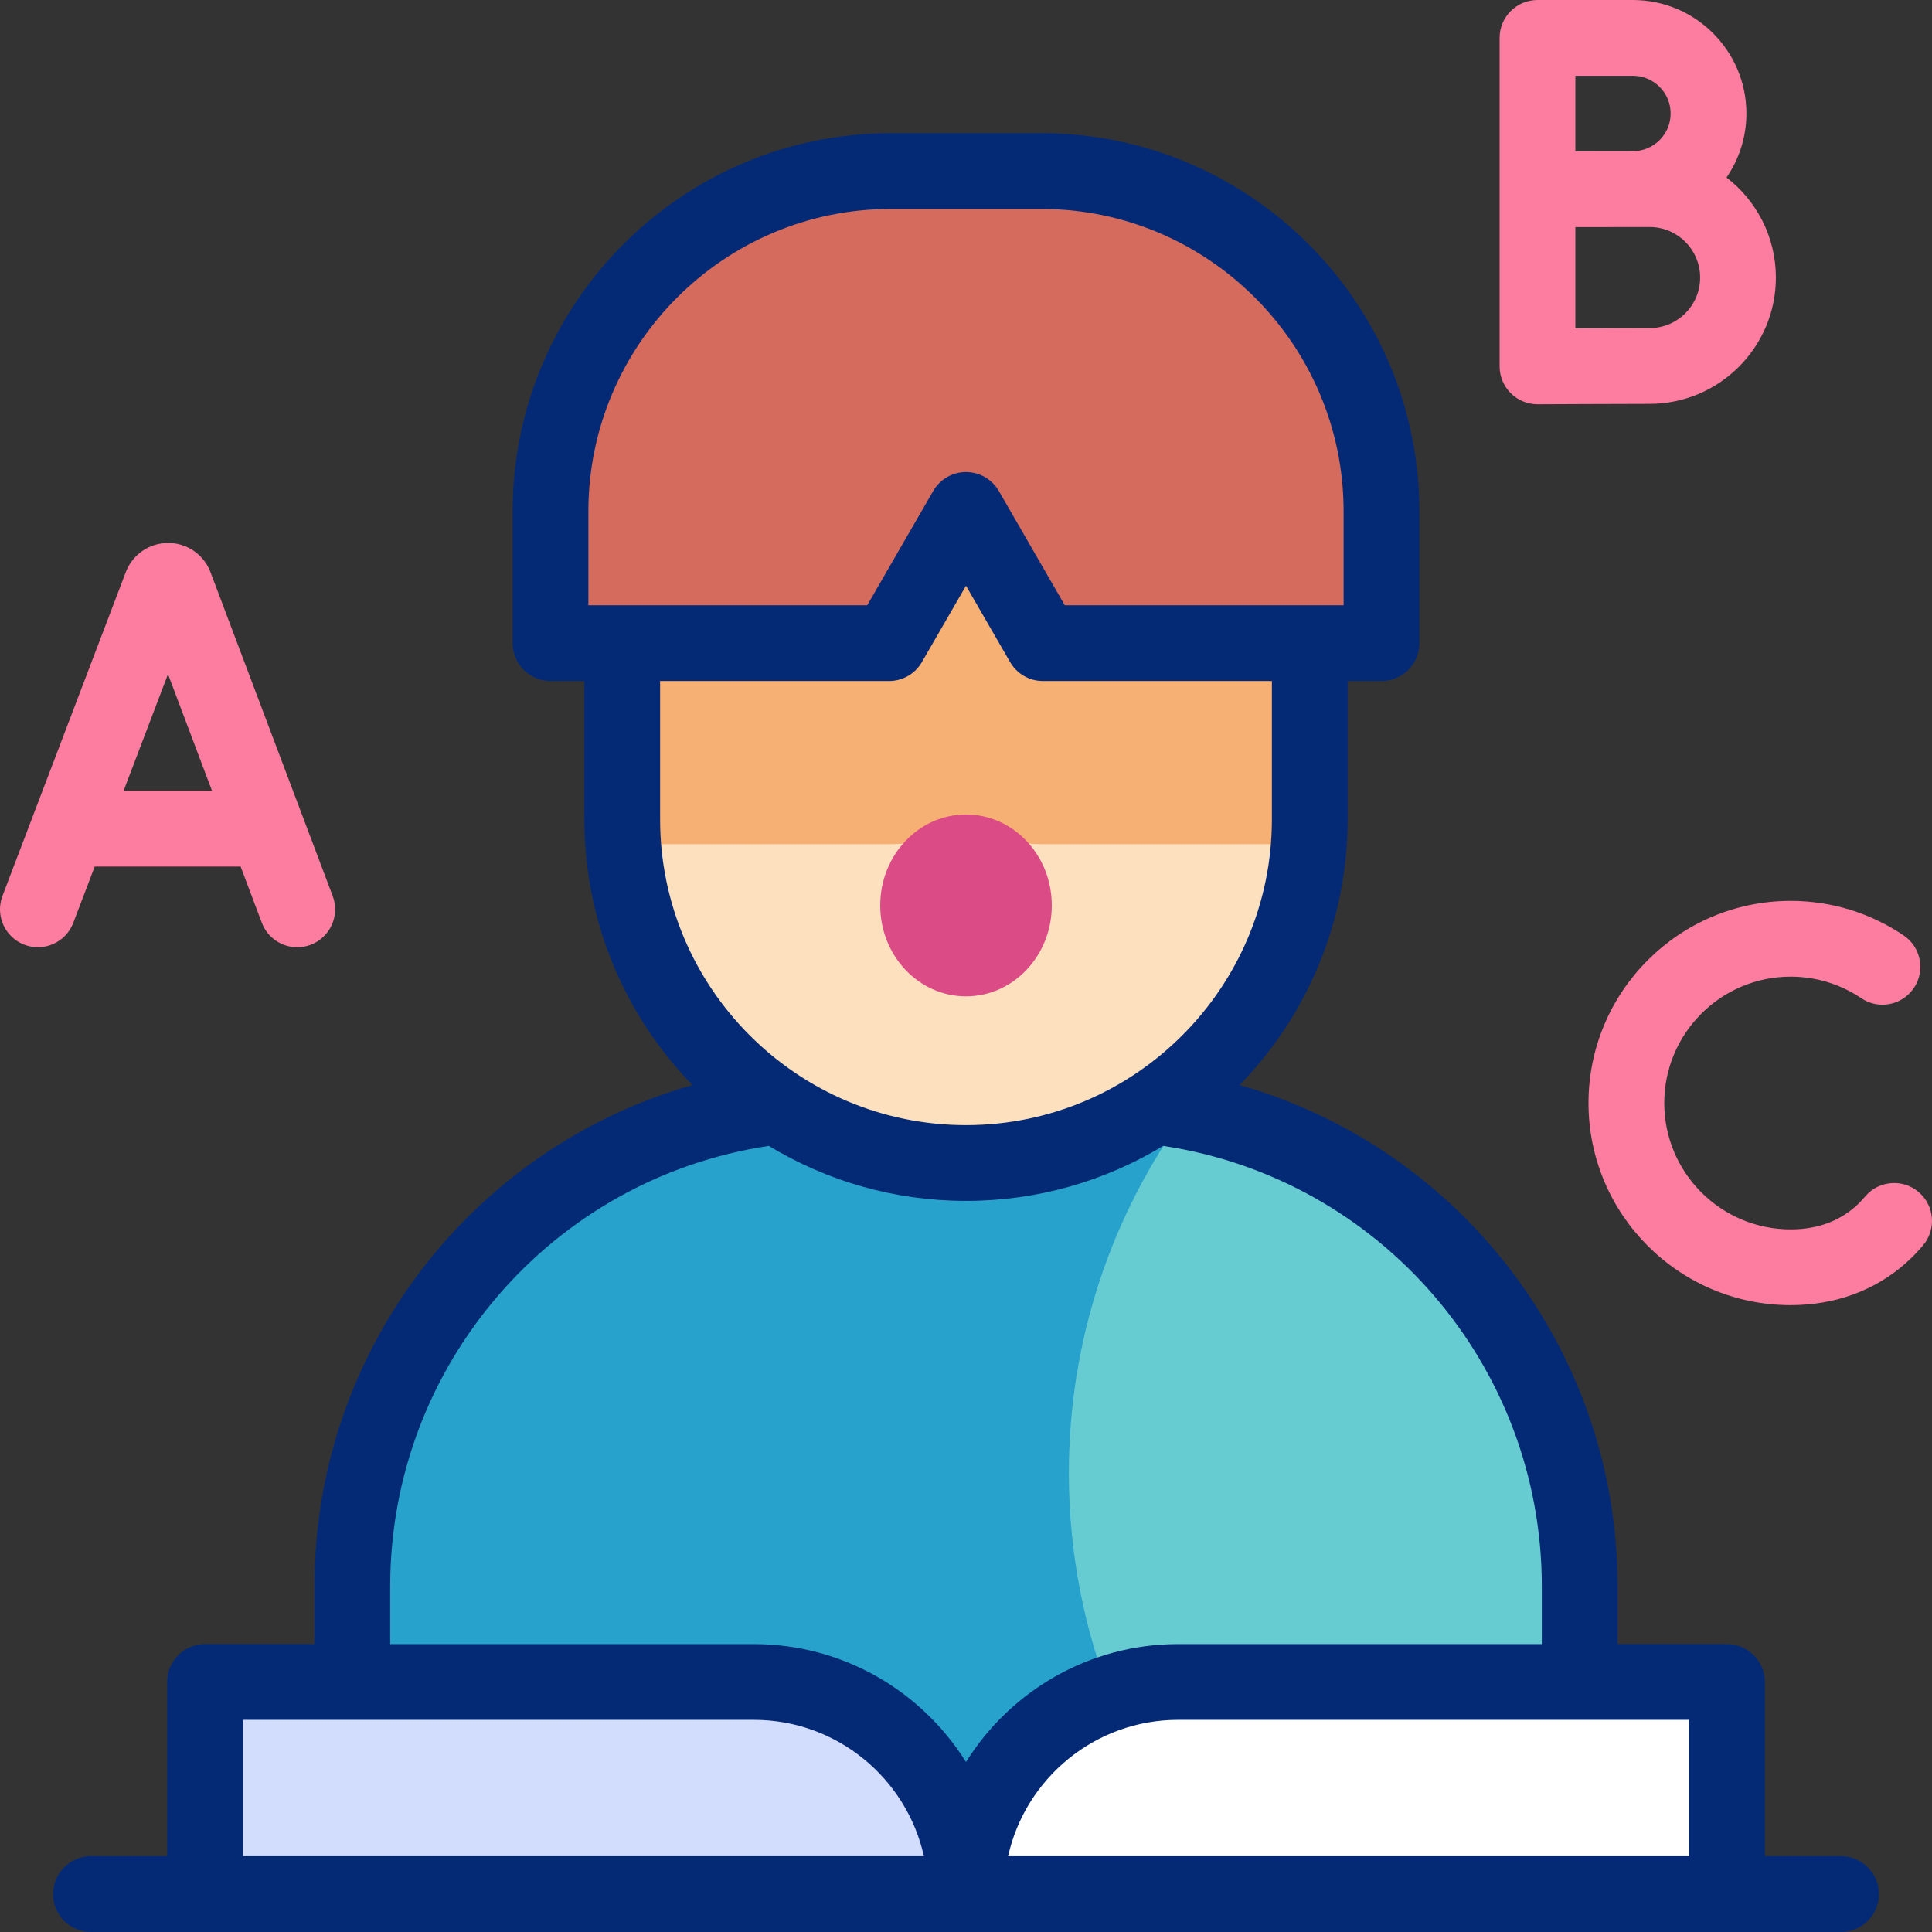 <svg width="88" height="88" viewBox="0 0 88 88" fill="none" xmlns="http://www.w3.org/2000/svg">
<rect x="0" y="0" width="88" height="88" fill="#333333" stroke="none"/>
<g clip-path="url(#clip0_12860_23827)">
<path d="M71.953 72.251V86.274H16.047V72.251C16.047 60.095 25.901 50.241 38.057 50.241H49.944C62.099 50.241 71.953 60.095 71.953 72.251Z" fill="#67CCD1"/>
<path d="M48.685 67.1C48.685 60.94 50.681 55.246 54.061 50.627C52.727 50.375 51.351 50.241 49.944 50.241H38.057C25.901 50.241 16.047 60.095 16.047 72.251V86.274H56.309C51.583 81.272 48.685 74.525 48.685 67.1Z" fill="#27A2CC"/>
<path d="M28.342 26.23V37.316C28.342 45.964 35.352 52.974 44 52.974C52.648 52.974 59.658 45.964 59.658 37.316V26.23H28.342Z" fill="#FDE0BE"/>
<path d="M28.342 38.335C28.342 38.374 28.344 38.413 28.345 38.452H40.498C41.731 38.452 42.924 38.173 44 37.66C45.076 38.173 46.269 38.452 47.502 38.452H59.655C59.656 38.413 59.658 38.375 59.658 38.335V26.457H28.342V38.335Z" fill="#F7B073"/>
<path d="M47.426 7.792H40.574C32.014 7.792 25.075 14.732 25.075 23.292V29.293H40.498L44 23.227L47.502 29.293H62.926V23.292C62.926 14.732 55.986 7.792 47.426 7.792Z" fill="#D46B5C"/>
<path d="M9.34 76.611H34.337C39.674 76.611 44 80.938 44 86.274H9.34V76.611Z" fill="#D2DCFD"/>
<path d="M78.66 76.611H53.663C48.326 76.611 44 80.938 44 86.274H78.66V76.611Z" fill="white"/>
<path d="M44 45.382C46.158 45.382 47.907 43.528 47.907 41.24C47.907 38.953 46.158 37.099 44 37.099C41.842 37.099 40.093 38.953 40.093 41.24C40.093 43.528 41.842 45.382 44 45.382Z" fill="#DB4B86"/>
<path d="M83.859 84.549H80.386V76.611C80.386 75.658 79.613 74.886 78.66 74.886H73.678V72.25C73.678 61.513 66.495 52.275 56.461 49.423C59.506 46.29 61.384 42.019 61.384 37.316V31.019H62.926C63.879 31.019 64.651 30.246 64.651 29.293V23.292C64.651 13.794 56.924 6.066 47.426 6.066H40.575C31.076 6.066 23.349 13.794 23.349 23.292V29.293C23.349 30.246 24.122 31.019 25.075 31.019H26.617V37.316C26.617 42.019 28.495 46.29 31.539 49.423C21.505 52.276 14.322 61.513 14.322 72.25V74.886H9.34C8.387 74.886 7.614 75.659 7.614 76.612V84.549H4.141C3.189 84.549 2.416 85.321 2.416 86.274C2.416 87.227 3.189 88 4.141 88H83.859C84.811 88 85.584 87.227 85.584 86.274C85.584 85.321 84.812 84.549 83.859 84.549ZM76.935 84.549H45.917C46.707 80.999 49.879 78.337 53.663 78.337H76.935V84.549ZM26.8 23.292C26.8 15.697 32.979 9.517 40.574 9.517H47.426C55.021 9.517 61.2 15.697 61.2 23.292V27.568H48.499L45.495 22.364C45.186 21.831 44.617 21.502 44 21.502C43.384 21.502 42.814 21.831 42.506 22.364L39.502 27.568H26.8V23.292H26.8ZM30.067 31.019H40.498C41.114 31.019 41.684 30.69 41.992 30.156L44 26.678L46.008 30.156C46.316 30.69 46.886 31.019 47.502 31.019H57.933V37.316C57.933 44.998 51.683 51.248 44 51.248C36.318 51.248 30.067 44.998 30.067 37.316V31.019ZM17.773 72.25C17.773 62.193 25.146 53.674 35.019 52.194C37.642 53.783 40.716 54.699 44 54.699C47.284 54.699 50.358 53.783 52.981 52.194C62.854 53.674 70.227 62.193 70.227 72.25V74.886H53.663C49.591 74.886 46.014 77.035 44 80.257C41.986 77.035 38.409 74.886 34.337 74.886H17.773V72.25ZM11.065 78.337H34.337C38.121 78.337 41.293 80.999 42.083 84.549H11.065V78.337Z" fill="#052A75"/>
<path d="M9.586 26.058C9.58 26.042 9.574 26.026 9.568 26.01C9.248 25.233 8.499 24.731 7.659 24.731C7.658 24.731 7.657 24.731 7.656 24.731C6.815 24.733 6.066 25.236 5.747 26.015C5.742 26.028 5.737 26.041 5.732 26.054L0.113 40.806C-0.226 41.696 0.221 42.693 1.112 43.032C2.002 43.371 2.999 42.924 3.338 42.034L4.314 39.471H10.96L11.925 42.029C12.186 42.72 12.842 43.146 13.54 43.146C13.742 43.146 13.948 43.11 14.149 43.034C15.04 42.698 15.49 41.702 15.153 40.81L9.586 26.058ZM5.629 36.02L7.652 30.707L9.657 36.02H5.629Z" fill="#FD7DA0"/>
<path d="M80.889 12.643C80.889 10.789 80.007 9.138 78.641 8.085C79.211 7.255 79.546 6.25 79.546 5.168C79.546 2.319 77.227 0 74.377 0H70.031C69.078 0 68.305 0.772 68.305 1.725V16.688C68.305 17.147 68.488 17.587 68.813 17.911C69.137 18.233 69.575 18.414 70.031 18.414H70.038C70.039 18.414 74.035 18.396 75.136 18.396C78.308 18.396 80.889 15.815 80.889 12.643ZM74.377 3.451C75.324 3.451 76.095 4.221 76.095 5.168C76.095 6.116 75.324 6.886 74.377 6.886C74.057 6.886 71.756 6.89 71.756 6.89V3.451H74.377ZM71.756 10.345C72.098 10.344 75.136 10.341 75.136 10.341C76.406 10.341 77.439 11.374 77.439 12.643C77.439 13.912 76.406 14.945 75.136 14.945C74.517 14.945 72.983 14.951 71.756 14.956V10.345Z" fill="#FD7DA0"/>
<path d="M87.383 54.288C86.653 53.676 85.564 53.772 84.952 54.502C84.818 54.663 84.672 54.813 84.52 54.949C83.738 55.644 82.743 55.997 81.561 55.997C78.387 55.997 75.805 53.415 75.805 50.241C75.805 47.067 78.387 44.485 81.561 44.485C82.715 44.485 83.827 44.825 84.778 45.467C85.568 46.001 86.641 45.793 87.174 45.003C87.707 44.214 87.5 43.141 86.71 42.608C85.186 41.578 83.406 41.034 81.561 41.034C76.484 41.034 72.354 45.164 72.354 50.241C72.354 55.318 76.484 59.448 81.561 59.448C83.586 59.448 85.403 58.783 86.815 57.526C87.092 57.279 87.355 57.008 87.597 56.719C88.209 55.989 88.113 54.901 87.383 54.288Z" fill="#FD7DA0"/>
</g>
<defs>
<clipPath id="clip0_12860_23827">
<rect width="88" height="88" fill="white"/>
</clipPath>
</defs>
</svg>
